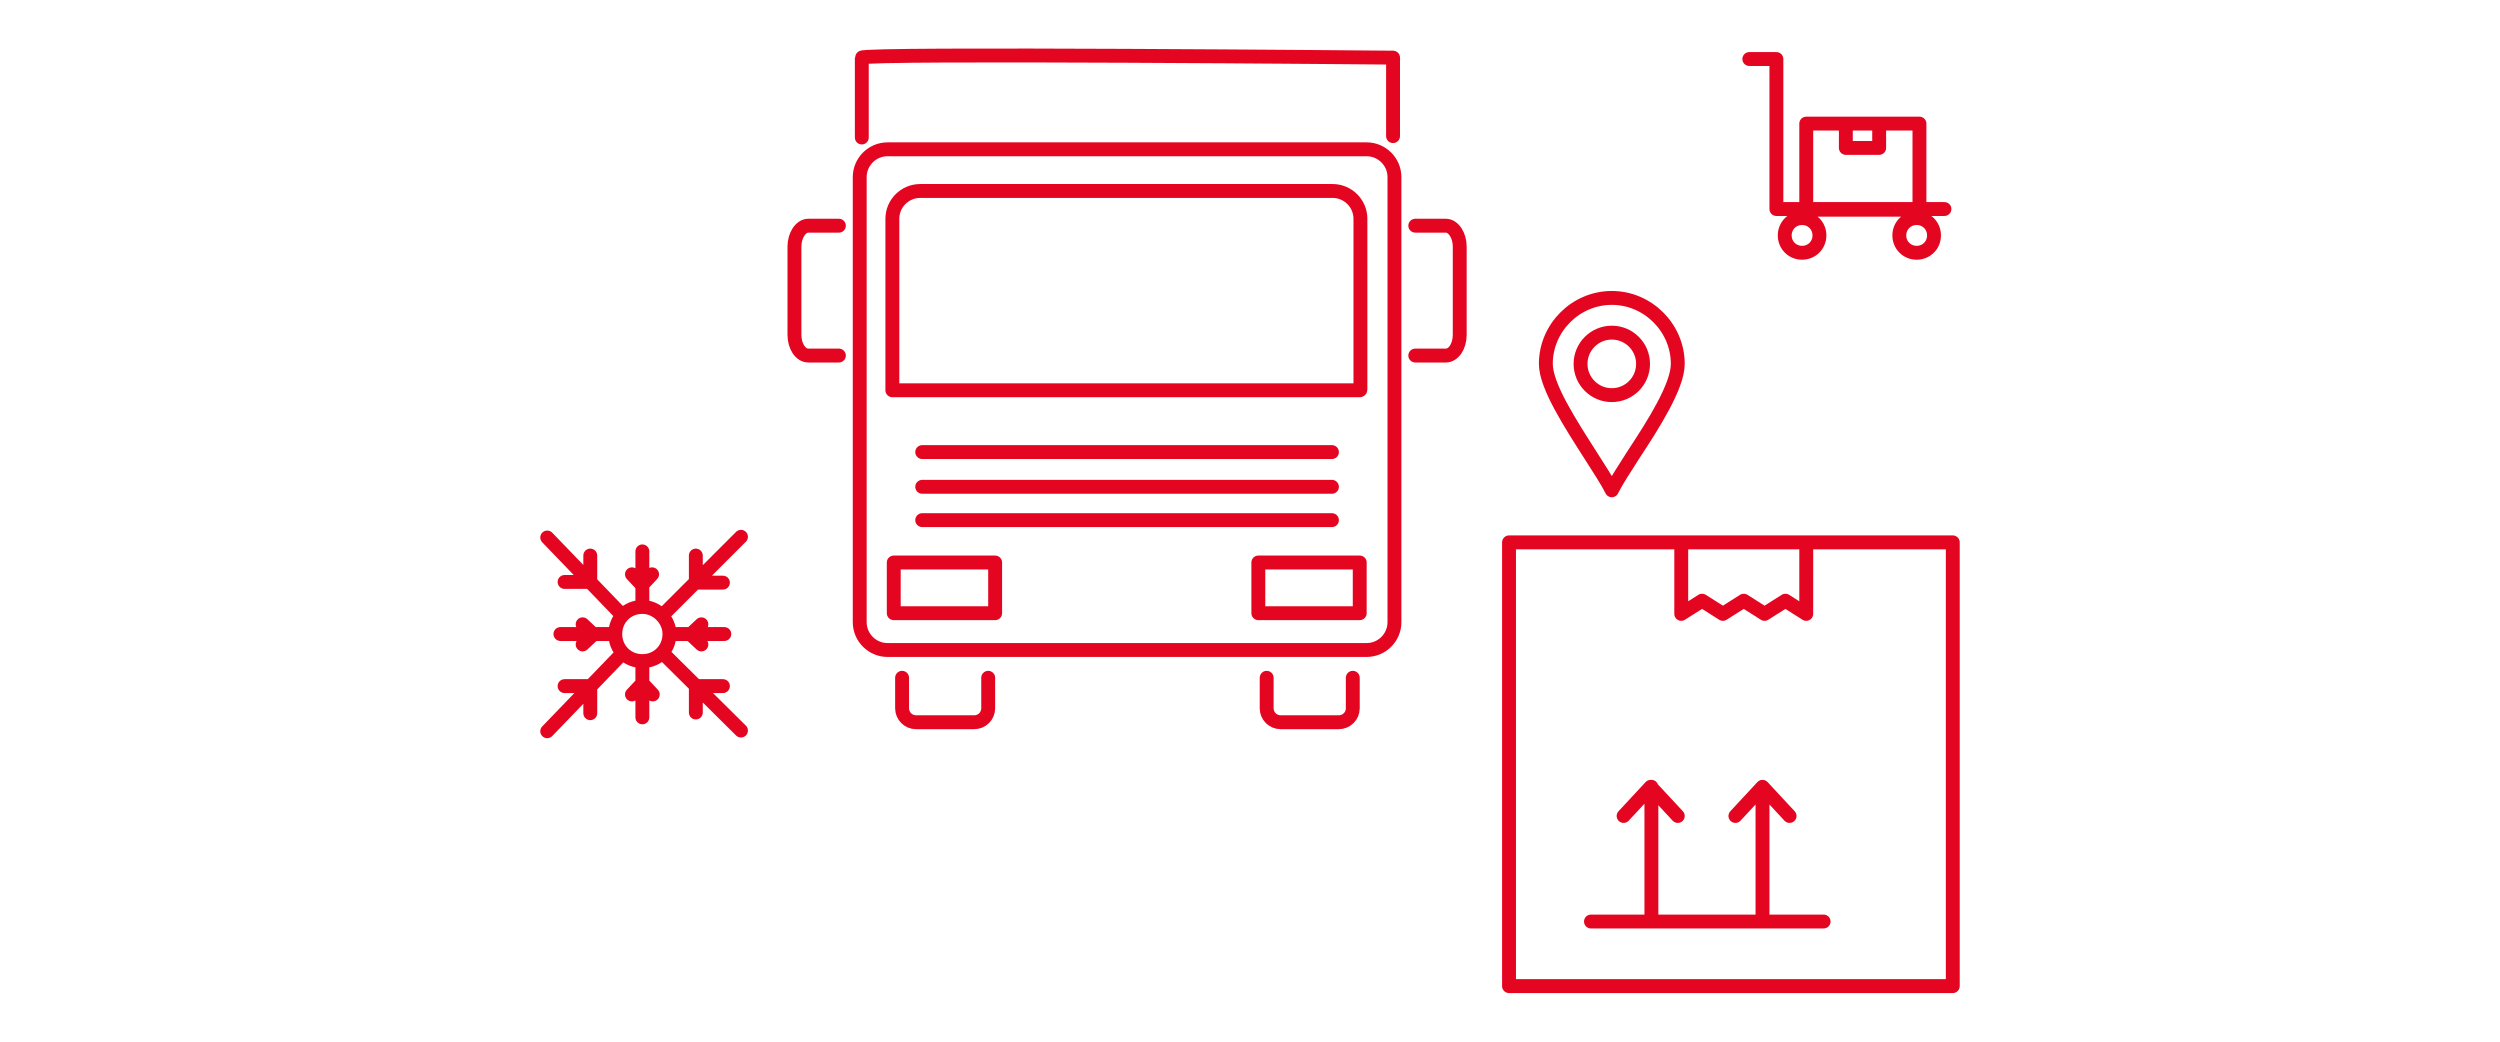 <?xml version="1.0" encoding="utf-8"?>
<!-- Generator: Adobe Illustrator 23.0.1, SVG Export Plug-In . SVG Version: 6.00 Build 0)  -->
<svg version="1.1" id="Ebene_1" xmlns="http://www.w3.org/2000/svg" xmlns:xlink="http://www.w3.org/1999/xlink" x="0px" y="0px"
	 viewBox="0 0 360 150" style="enable-background:new 0 0 360 150;" xml:space="preserve">
<g>
	<g>
		<g>
			<defs>
				<rect id="SVGID_1_" x="77.8" y="7" width="204.4" height="136.1"/>
			</defs>
			<clipPath id="SVGID_2_">
				<use xlink:href="#SVGID_1_"  style="overflow:visible;"/>
			</clipPath>
			
				<path style="clip-path:url(#SVGID_2_);fill:none;stroke:#E40521;stroke-width:2;stroke-linecap:round;stroke-linejoin:round;stroke-miterlimit:10;" d="
				M232.1,42.9c5.2,0,9.5,4.3,9.5,9.5c0,3.2-3.5,8.7-6.4,13.1c-1.2,1.9-2.4,3.7-3.1,5.1c-0.7-1.4-1.9-3.2-3.1-5.1
				c-2.8-4.4-6.4-9.9-6.4-13.1C222.6,47.2,226.9,42.9,232.1,42.9z M89.6,94.1l-10.8,11.2 M81.3,98.8H85 M85,102.7v-3.9 M95.4,94
				l11.3,11.2 M104.1,98.8h-3.9 M100.2,102.6v-3.9 M89.6,88.6L78.8,77.4 M81.3,83.8H85 M85,80v3.9 M95.4,88.6l11.3-11.3 M104.1,83.9
				h-3.9 M100.2,80v3.9 M91,100l1.5-1.6 M94,100l-1.5-1.6 M92.5,95.4v7.9 M101,92.8l-1.6-1.5 M101,89.9l-1.6,1.5 M96.4,91.3h7.9
				 M83.9,89.9l1.6,1.5 M83.9,92.8l1.6-1.5 M88.6,91.3h-7.9 M93.9,82.7l-1.5,1.6 M91,82.7l1.5,1.6 M92.5,87.3v-7.9 M96.4,91.3
				c0,2.2-1.7,3.9-3.9,3.9c-2.2,0-3.9-1.7-3.9-3.9c0-2.2,1.7-3.9,3.9-3.9C94.6,87.4,96.4,89.2,96.4,91.3z"/>
		</g>
		<g>
			<defs>
				<rect id="SVGID_3_" x="77.8" y="7" width="204.4" height="136.1"/>
			</defs>
			<clipPath id="SVGID_4_">
				<use xlink:href="#SVGID_3_"  style="overflow:visible;"/>
			</clipPath>
			
				<circle style="clip-path:url(#SVGID_4_);fill:none;stroke:#E40521;stroke-width:2;stroke-miterlimit:10;" cx="232.1" cy="52.4" r="4.5"/>
		</g>
		<g>
			<defs>
				<rect id="SVGID_5_" x="77.8" y="7" width="204.4" height="136.1"/>
			</defs>
			<clipPath id="SVGID_6_">
				<use xlink:href="#SVGID_5_"  style="overflow:visible;"/>
			</clipPath>
			
				<path style="clip-path:url(#SVGID_6_);fill:none;stroke:#E40521;stroke-width:2;stroke-linecap:round;stroke-linejoin:round;stroke-miterlimit:10;" d="
				M273.5,33.9c0-1.4,1.1-2.5,2.5-2.5s2.5,1.1,2.5,2.5s-1.1,2.5-2.5,2.5S273.5,35.3,273.5,33.9z M257,33.9c0-1.4,1.1-2.5,2.5-2.5
				s2.5,1.1,2.5,2.5s-1.1,2.5-2.5,2.5S257,35.3,257,33.9z M270.6,17.8h-4.8v3.5h4.8V17.8z M276.4,17.8h-16.3v12.4h16.3V17.8z
				 M280,30.1h-24.2V8.5h-3.9 M242.1,78.2v10.2l3-1.9l3,1.9l3-1.9l3,1.9l3-1.9l3,1.9V78.2 M281.2,142h-63.9V78.1h63.9V142z
				 M262.6,132.7h-33.5 M253.8,113.3v19.4 M249.9,117.5l3.9-4.2l3.9,4.2 M237.8,113.3v19.4 M233.8,117.5l3.9-4.2l3.9,4.2
				 M128.5,56.2h67.3c0,0,0.1,0,0.1-0.1V31.5c0-2.2-1.8-4-4-4h-59.4c-2.2,0-4,1.8-4,4V56.2z M127.8,93.6h69c2.2,0,4-1.8,4-4V25.5
				c0-2.2-1.8-4-4-4h-69c-2.2,0-4,1.8-4,4v64.1C123.8,91.8,125.6,93.6,127.8,93.6z M191.8,74.9h-59 M191.8,70.1h-59 M191.8,65.1h-59
				 M128.7,88.3h14.6V81h-14.6V88.3z M203.8,32.5h4.4c1.1,0,2,1.4,2,3v12.7c0,1.7-0.9,3-2,3h-4.4 M120.8,32.5h-4.4c-1.1,0-2,1.4-2,3
				v12.7c0,1.7,0.9,3,2,3h4.4 M129.9,97.6v4.4c0,1.1,0.9,2,2,2h8.4c1.1,0,2-0.9,2-2v-4.4 M182.4,97.6v4.4c0,1.1,0.9,2,2,2h8.4
				c1.1,0,2-0.9,2-2v-4.4 M181.2,88.3h14.6V81h-14.6V88.3z M200.6,19.6V8.3c0,0-76.5-0.7-76.5,0v11.5"/>
		</g>
	</g>
</g>
</svg>
